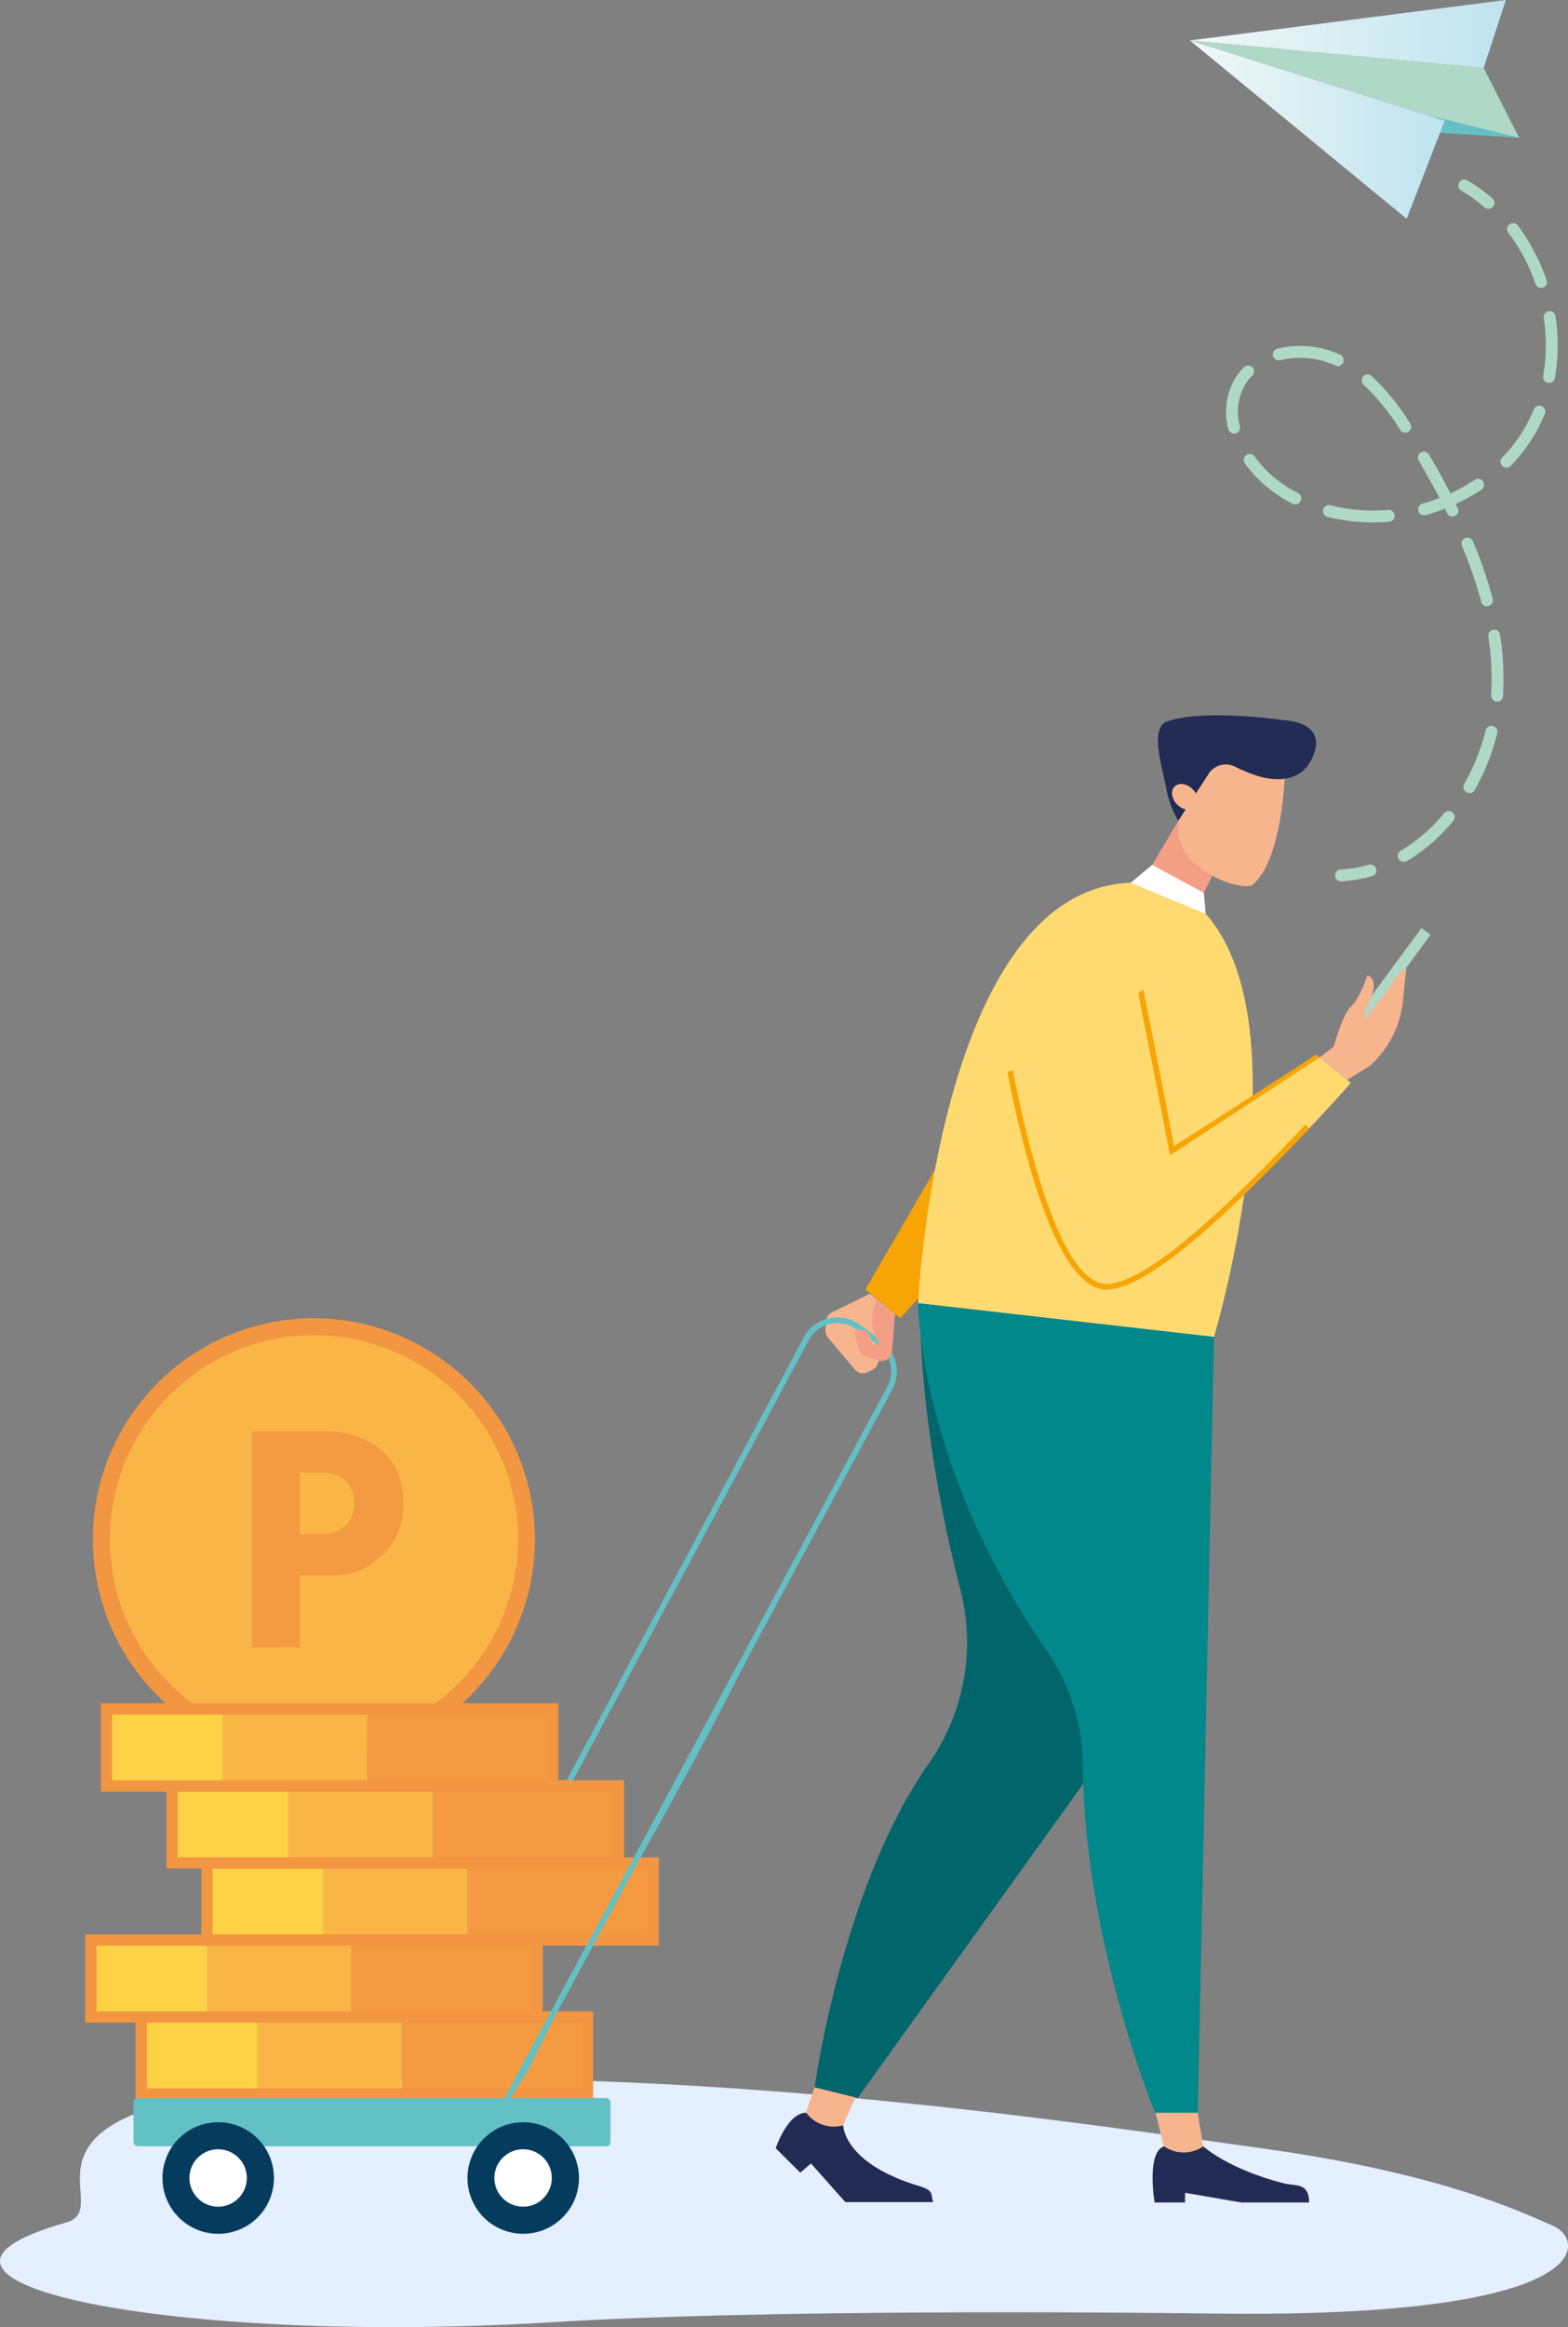 <svg xmlns="http://www.w3.org/2000/svg" xmlns:xlink="http://www.w3.org/1999/xlink" viewBox="0 0 382.57 567.46"><rect x="0" y="0" width="382.57" height="567.46" fill="#808080" stroke="none"/><defs><style>.cls-1{fill:#e4efff;}.cls-2{fill:#f7b58e;}.cls-3{fill:#63c0c4;}.cls-4{fill:#f6a505;}.cls-5{fill:#f39f85;}.cls-6{fill:#212b53;}.cls-7{fill:#ffda71;}.cls-8{fill:#00666b;}.cls-9{fill:#fff;}.cls-10{fill:#01888b;}.cls-11{fill:#afd8c7;}.cls-12{fill:#f9b646;}.cls-13{fill:#f39642;}.cls-14{fill:#f49b42;}.cls-15{fill:#ffd147;}.cls-16{fill:#053c5e;}.cls-17{fill:url(#Ѕезым_нный_градиент_3);}.cls-18{fill:url(#Ѕезым_нный_градиент_3-2);}</style><linearGradient id="Ѕезым_нный_градиент_3" x1="-237.07" y1="8.29" x2="-159.97" y2="8.29" gradientTransform="translate(527.37)" gradientUnits="userSpaceOnUse"><stop offset="0" stop-color="#f1f8f7"/><stop offset="1" stop-color="#bfe3ee"/></linearGradient><linearGradient id="Ѕезым_нный_градиент_3-2" x1="-237.07" y1="31.61" x2="-174.89" y2="31.61" xlink:href="#Ѕезым_нный_градиент_3"/></defs><title>Ресурс 21</title><g id="Слой_2" data-name="Слой 2"><g id="dizajn"><path class="cls-1" d="M295.73,564.15c-26.82-.36-109.93-1-160.47,2.08-93.71,5.8-169.68-10-119.09-24.29,14.14-4-25.55-31.34,73.56-34.63,87-2.89,175.24,10.61,218,16.53s62.26,14.95,71.34,19C387,546.44,389.47,565.42,295.73,564.15Z"/><path class="cls-2" d="M212.28,315.46,203,320a2.57,2.57,0,0,0-1.43,2.11l-.18,2.15a2.62,2.62,0,0,0,.61,1.89l6.57,7.8a2.59,2.59,0,0,0,3.16.65l1.14-.57a2.61,2.61,0,0,0,1.28-1.47l4.25-12.12Z"/><path class="cls-3" d="M121.3,517.82l96.42-179.05a9.31,9.31,0,0,0-2.7-11.88L209.75,323a9.27,9.27,0,0,0-13.64,3.11L97.44,510.3l1.21.65L197.32,326.8a7.9,7.9,0,0,1,11.62-2.65l5.27,3.85a7.91,7.91,0,0,1,2.29,10.12l-96.41,179Z"/><line class="cls-3" x1="121.3" y1="517.82" x2="217.72" y2="338.77"/><polygon class="cls-4" points="228.14 285.18 211.16 314.4 219.65 321.45 235.95 303.31 228.14 285.18"/><polygon class="cls-5" points="296.2 212.66 289.15 226.96 277.56 216.88 287.49 200.16 296.2 212.66"/><path class="cls-2" d="M300.65,215.53c1.89.52,3.71.77,4.84.31,7.81-6.22,8.11-29.28,8.11-29.28l-7.53-6.28L293,183.78l-4.95,14A12,12,0,0,0,290,209.08h0A23.39,23.39,0,0,0,300.65,215.53Z"/><path class="cls-6" d="M294.8,188.81a5,5,0,0,1,6.43-1.91,39.65,39.65,0,0,0,5.77,2.35c4.87,1.48,11.5,1.42,13.76-6s-7.62-7.64-7.62-7.64-19.56-2.87-28.46.35c-4.26,1.54-1,11.56-.11,16.34a23.8,23.8,0,0,0,2.92,7.85h0Z"/><path class="cls-2" d="M287.18,191.39c1.38-.63,3.35.17,4.41,1.79s.81,3.43-.57,4.06-3.35-.17-4.41-1.79S285.8,192,287.18,191.39Z"/><path class="cls-7" d="M286,216.31C323.17,236.06,296.2,326,296.2,326L224,317.78S229.52,202.91,286,216.31Z"/><path class="cls-7" d="M244.67,251.21s9.18,60.14,24.33,62.43,60.6-49.58,60.6-49.58l-8.51-6.88L286,280.59c-3.41-17.9-8.39-42.69-8.39-42.69Z"/><path class="cls-4" d="M321.94,257.86l-36.47,23.88-.19-1c-2.54-13.31-6-30.61-7.55-38.47.37-.21.74-.44,1.12-.65l-1.13.59,0-.12c.43-.26.84-.53,1.25-.8,1.46,7.3,4.9,24.58,7.49,38.17l34.66-22.26Z"/><path class="cls-4" d="M247.12,261c3.34,17.06,11.19,50.33,22,52,10.37,1.55,35.36-23.94,49.5-38.88.37.64.4.49.79,1.11-14,14.74-37.94,39.21-49.41,39.21a7.68,7.68,0,0,1-1.09-.07c-11.72-1.78-19.76-35.61-23.13-53C246.22,261.24,246.67,261.13,247.12,261Z"/><path class="cls-6" d="M205.73,518.27s0,9.27,18.66,14.83c3.82,1.14,2.58,2.27,3.3,3.88H206.26l-8.39-9.43-2.61,2.24-6-5.95s2.83-8.6,7.43-8.67Z"/><path class="cls-2" d="M209.22,510.24l-3.49,8h0a8.38,8.38,0,0,1-8.7-2.65l-.39-.45,2.82-8.26Z"/><path class="cls-8" d="M224.67,326s.48,26,9.56,61.28a51.45,51.45,0,0,1-7.46,42.52c-21.44,30.36-28,79.2-28,79.2l10.49,2.58,68.34-95.14Z"/><polygon class="cls-9" points="293.71 217.7 281.11 210.91 275.87 215.25 294.18 222.85 293.71 217.7"/><path class="cls-6" d="M293.58,523.38s6,5.53,19.59,9c3,.77,6.23-.25,6.23,4.69H302.87l-13.74-2.37v2.37h-7.42s-2.07-12.14,2.26-13.69Z"/><path class="cls-2" d="M292.12,514.66l1.46,8.72h0a8.43,8.43,0,0,1-9.1.3l-.51-.3-2.15-8.72Z"/><path class="cls-10" d="M224,317.78s0,39.34,31.44,84.8a49.36,49.36,0,0,1,8.73,27.67c.38,43.17,17.64,84.93,17.64,84.93h10.43L296.2,326Z"/><rect class="cls-11" x="319.96" y="239.9" width="35.12" height="2.76" transform="translate(-56.96 369.81) rotate(-53.61)"/><path class="cls-2" d="M328.7,263.33l5.54-3.44a24.65,24.65,0,0,0,8-15.29l.86-8.51h0c-1.85.67-3.31,3.54-4.4,5.18L331,251l-9.07,6.88Z"/><path class="cls-2" d="M331.32,254.91c-.92-1-6.19,3.44-6.19,1.32,0,0,2.25-8.73,4.47-10.76s4-7.57,4-7.57,2,.25,1.5,3.42c-.26,1.58-1.71,3.69-2.15,6S333.06,252.35,331.32,254.91Z"/><circle class="cls-12" cx="76.61" cy="375.36" r="51.85" transform="translate(-304.46 414.73) rotate(-84.36)"/><path class="cls-13" d="M76.61,321.45a53.92,53.92,0,1,0,53.91,53.91A54,54,0,0,0,76.61,321.45Zm0,103.69a49.78,49.78,0,1,1,49.78-49.78A49.83,49.83,0,0,1,76.61,425.14Z"/><rect class="cls-14" x="98.05" y="491.84" width="45.29" height="18.78"/><rect class="cls-15" x="34.47" y="491.84" width="36.75" height="18.78"/><rect class="cls-12" x="62.79" y="491.84" width="35.25" height="18.78"/><path class="cls-13" d="M33.1,512H144.72V490.46H33.1ZM142,509.24H35.85v-16H142Z"/><rect class="cls-14" x="85.75" y="473.05" width="45.3" height="18.78"/><rect class="cls-15" x="22.18" y="473.05" width="36.75" height="18.78"/><rect class="cls-12" x="50.49" y="473.05" width="35.25" height="18.78"/><path class="cls-13" d="M20.8,493.21H132.42V471.68H20.8Zm108.87-2.75H23.55v-16H129.67Z"/><rect class="cls-14" x="114.07" y="454.27" width="45.29" height="18.78"/><rect class="cls-15" x="50.49" y="454.27" width="36.75" height="18.78"/><rect class="cls-12" x="78.81" y="454.27" width="35.25" height="18.78"/><path class="cls-13" d="M49.12,474.43H160.74V452.89H49.12ZM158,471.68H51.87v-16H158Z"/><rect class="cls-14" x="105.58" y="435.48" width="45.29" height="18.78"/><rect class="cls-15" x="42.01" y="435.48" width="36.75" height="18.78"/><rect class="cls-12" x="70.32" y="435.48" width="35.25" height="18.78"/><path class="cls-13" d="M40.63,455.65H152.25V434.11H40.63Zm108.87-2.76H43.38v-16H149.5Z"/><rect class="cls-14" x="89.56" y="416.7" width="45.3" height="18.78"/><rect class="cls-15" x="25.99" y="416.7" width="36.75" height="18.78"/><rect class="cls-12" x="54.3" y="416.7" width="35.25" height="18.78"/><path class="cls-13" d="M24.61,436.86H136.23V415.32H24.61Zm108.86-2.75H27.36v-16H133.47Z"/><rect class="cls-3" x="32.58" y="511.62" width="116.38" height="11.76" rx="1.03" ry="1.03" transform="translate(181.54 1034.99) rotate(180)"/><path class="cls-16" d="M141.26,531.09a13.6,13.6,0,1,1-13.6-13.59A13.6,13.6,0,0,1,141.26,531.09Z"/><path class="cls-9" d="M134.63,531.09a7,7,0,1,1-7-7A7,7,0,0,1,134.63,531.09Z"/><path class="cls-16" d="M66.84,531.09A13.6,13.6,0,1,1,53.25,517.5,13.59,13.59,0,0,1,66.84,531.09Z"/><path class="cls-9" d="M60.22,531.09a7,7,0,1,1-7-7A7,7,0,0,1,60.22,531.09Z"/><path class="cls-5" d="M218.39,320.45l-.75,9.12a2.5,2.5,0,0,1-3.25,2.17l-3.78-1.22c-1-.32-2.16-5.93-2.16-5.93s3.74-1.93,4.26,3.31a4,4,0,0,1,2,.11,11.2,11.2,0,0,1-.73-11.16Z"/><path class="cls-3" d="M180.74,404.53c.49.07,1,.12,1.48.16L121.3,517.82l-1.21-.65Z"/><path class="cls-3" d="M121.3,517.82c1.71-5.18,5.68-9.15,8.32-14.44,15.87-33.06,35.71-64.8,51.83-97.26"/><path class="cls-14" d="M61.45,401.74V349H79.13q8.57,0,13.93,4.64t5.35,12.75q0,8.31-5.39,13c-3.6,3.16-6.28,4.73-12,4.73H73.2v17.61ZM73.2,374.12h5a8.61,8.61,0,0,0,6-2,7.31,7.31,0,0,0,2.18-5.71A7,7,0,0,0,84.27,361a8.25,8.25,0,0,0-5.73-1.89H73.2Z"/><polygon class="cls-11" points="362 16.58 370.65 33.6 352.48 29.45 290.31 9.86 362 16.58"/><polygon class="cls-3" points="370.65 33.6 339.78 31.68 347.35 27.84 370.65 33.6"/><polygon class="cls-17" points="362 16.58 367.4 0 290.31 9.86 362 16.58"/><polygon class="cls-18" points="290.31 9.86 352.48 29.45 343.21 53.35 290.31 9.86"/><path class="cls-11" d="M363.84,50.73a1.58,1.58,0,0,0,.44-.34,1.46,1.46,0,0,0-.15-2,40,40,0,0,0-6.11-4.4,1.44,1.44,0,0,0-2,.51,1.46,1.46,0,0,0,.52,2,38,38,0,0,1,5.68,4.09A1.45,1.45,0,0,0,363.84,50.73Z"/><path class="cls-11" d="M341.24,209.45a1.45,1.45,0,0,1,.51-2,40.77,40.77,0,0,0,10.66-9.24,1.46,1.46,0,0,1,2.24,1.86A44,44,0,0,1,343.23,210l-.08,0A1.45,1.45,0,0,1,341.24,209.45Zm16.55-16.29a1.44,1.44,0,0,1-.54-2A51.94,51.94,0,0,0,362.51,178a1.46,1.46,0,0,1,2.83.7,54.91,54.91,0,0,1-5.57,14,1.45,1.45,0,0,1-.6.58A1.47,1.47,0,0,1,357.79,193.16Zm7.4-22.08a1.46,1.46,0,0,1-1.35-1.55l0-.66a66.64,66.64,0,0,0-.71-13.65,1.45,1.45,0,1,1,2.87-.43,69.49,69.49,0,0,1,.74,14.24l0,.7a1.44,1.44,0,0,1-.79,1.19A1.41,1.41,0,0,1,365.19,171.08Zm-2-23.28a1.44,1.44,0,0,1-1.77-1,105,105,0,0,0-4.72-13.67,1.47,1.47,0,0,1,.78-1.9,1.45,1.45,0,0,1,1.9.77A107.81,107.81,0,0,1,364.2,146a1.44,1.44,0,0,1-1,1.77Zm-8.16-22a1.46,1.46,0,0,1-1.95-.66l-.54-1.1a47.09,47.09,0,0,1-4.7,1.57,1.45,1.45,0,0,1-.77-2.8c1.4-.39,2.78-.85,4.14-1.37-1.51-2.89-3.17-5.89-5.05-9.12a1.45,1.45,0,0,1,2.51-1.46c2,3.35,3.67,6.46,5.23,9.45a42.82,42.82,0,0,0,6-3.37,1.46,1.46,0,0,1,1.62,2.42,47.81,47.81,0,0,1-6.34,3.54l.47,1a1.45,1.45,0,0,1-.64,1.93Zm11.47-12.22a1.45,1.45,0,0,1,0-2,37.11,37.11,0,0,0,5.3-6.89,38.15,38.15,0,0,0,2.41-4.83,1.45,1.45,0,1,1,2.68,1.1,38.88,38.88,0,0,1-2.59,5.21,39.48,39.48,0,0,1-5.72,7.43,1.53,1.53,0,0,1-.38.29A1.45,1.45,0,0,1,366.48,113.61Zm-27.57,13.64a45.38,45.38,0,0,1-15-1.18,1.45,1.45,0,1,1,.71-2.81,42.32,42.32,0,0,0,14.08,1.09,1.46,1.46,0,0,1,.78,2.75A1.55,1.55,0,0,1,338.91,127.25Zm38.77-33.87a1.46,1.46,0,0,1-1.18-1.69,44.07,44.07,0,0,0,.13-14.14,1.45,1.45,0,1,1,2.87-.43,47,47,0,0,1-.14,15.08,1.47,1.47,0,0,1-1.68,1.18Zm-62.34,29.49c-1.17-.6-2.32-1.27-3.41-2a31.26,31.26,0,0,1-8.21-7.85,1.45,1.45,0,0,1,2.36-1.69,28.34,28.34,0,0,0,7.43,7.1,35,35,0,0,0,3.16,1.82,1.47,1.47,0,0,1,.63,2,1.44,1.44,0,0,1-.64.63A1.46,1.46,0,0,1,315.34,122.87Zm26.28-18a54.36,54.36,0,0,0-9-11.07,1.46,1.46,0,0,1,1.95-2.16,56.8,56.8,0,0,1,9.47,11.66,1.44,1.44,0,0,1-.44,2,.57.57,0,0,1-.13.08A1.45,1.45,0,0,1,341.62,104.88Zm34.83-34.71a1.44,1.44,0,0,1-1.84-.9,46.87,46.87,0,0,0-2.53-6A43.84,43.84,0,0,0,368,56.75,1.45,1.45,0,0,1,370.32,55a46.24,46.24,0,0,1,4.35,7,47.24,47.24,0,0,1,2.68,6.34,1.44,1.44,0,0,1-.71,1.76Zm-75,35.55a1.45,1.45,0,0,1-1.76-1,16.17,16.17,0,0,1,1.19-11.59,14.73,14.73,0,0,1,2.48-3.41,1.45,1.45,0,1,1,2.08,2,11.44,11.44,0,0,0-2,2.74,13,13,0,0,0-.94,9.52,1.47,1.47,0,0,1-.75,1.65A1.15,1.15,0,0,1,301.47,105.72Zm24.28-16.58a20.78,20.78,0,0,0-13.38-1.26,1.45,1.45,0,0,1-.71-2.82A23.39,23.39,0,0,1,327,86.5a1.45,1.45,0,0,1,.05,2.61A1.43,1.43,0,0,1,325.75,89.14Z"/><path class="cls-11" d="M335,213.55a1.45,1.45,0,0,0-1.06-2.69,30.59,30.59,0,0,1-6.83,1.15,1.45,1.45,0,0,0,.16,2.9,34.52,34.52,0,0,0,7.47-1.25Z"/></g></g></svg>